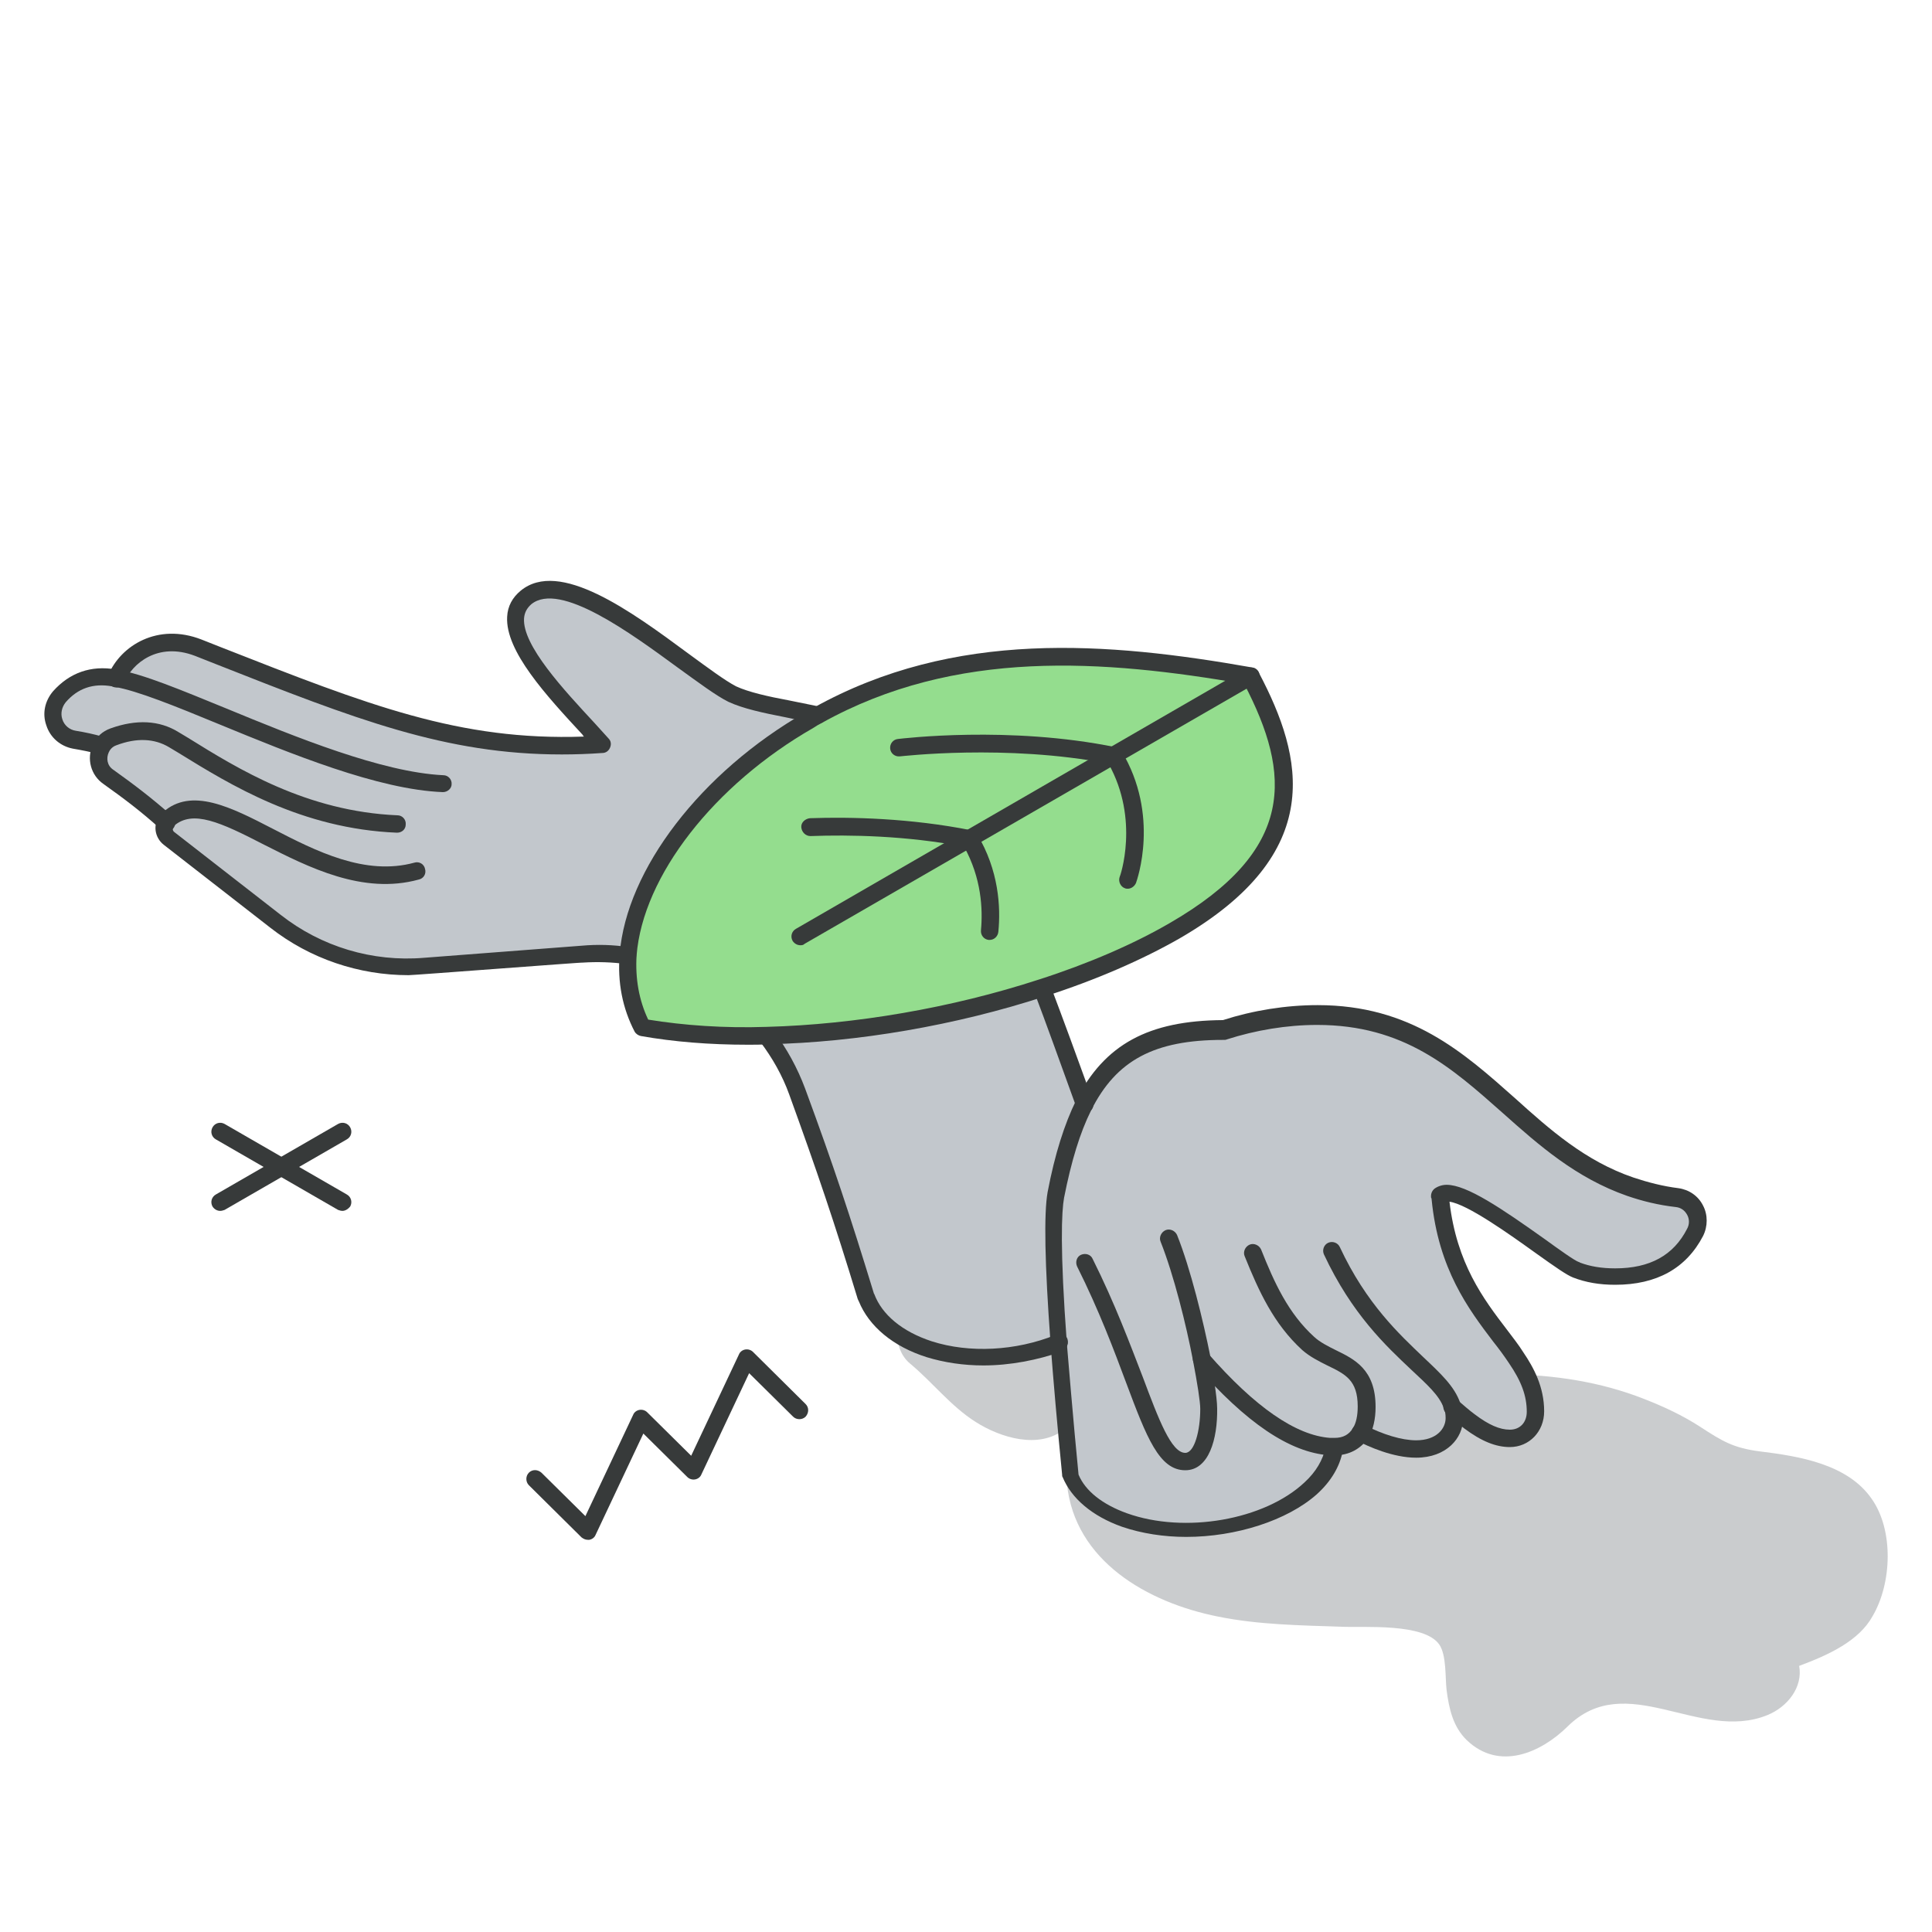 <?xml version="1.0" encoding="utf-8"?>
<!-- Generator: Adobe Illustrator 28.1.0, SVG Export Plug-In . SVG Version: 6.00 Build 0)  -->
<svg version="1.1" id="b" xmlns="http://www.w3.org/2000/svg" xmlns:xlink="http://www.w3.org/1999/xlink" x="0px" y="0px"
	 viewBox="0 0 400 400" style="enable-background:new 0 0 400 400;" xml:space="preserve">
<style type="text/css">
	.st0{opacity:0.5;fill:#969A9E;enable-background:new    ;}
	.st1{fill:#373A3A;}
	.st2{fill:#C2C7CC;}
	.st3{fill:#94DD8E;}
</style>
<path class="st0" d="M221.1,275.6c-3.8-6-13.4-6.2-20-6.2c-3.7-3-9-3.5-12.7,0.1c-3.2,3.2-3.8,9.6,0,12.8c4.7,3.9,8.4,8.8,13.6,12.1
	c5.2,3.3,13.1,5.7,18.4,1.5C226.3,291.4,224.7,281.2,221.1,275.6L221.1,275.6z"/>
<path class="st0" d="M387.5,310.3c-5-7.2-15-8.8-23.1-9.8c-5.5-0.7-7.8-2.1-12.4-5.1c-3.7-2.4-7.6-4.2-11.7-5.8
	c-18.1-7.1-37.9-5.5-56.7-2.9c-8.9,1.3-17.2,1.9-22.9,9.6c-4.7,6.3-8.9,9.8-17.2,8.8c-1.7-0.2-3.3,0.3-4.7,1.2
	c-0.8-4.4-4-8.1-8.9-8.1c-4.5,0-9.5,4.1-9,9c1.6,16,16.7,24.6,31.3,27.5c8.4,1.7,17,1.8,25.5,2.1c4.7,0.2,17.2-0.8,20.3,3.7
	c1.5,2.2,1.2,6.9,1.5,9.4c0.5,3.8,1.3,7.6,4.2,10.4c6.7,6.4,15.3,2.6,20.8-2.8c12.2-12.1,27.3,3.3,41.4-2.4
	c4.2-1.7,7.4-5.8,6.6-10.2c6.2-2.3,12.4-5.2,15.2-10.3C391.7,327.8,392.1,316.8,387.5,310.3L387.5,310.3z"/>
<path class="st1" d="M121.7,318.8c-0.5,0-0.9-0.2-1.3-0.5l-10.9-10.8c-0.7-0.7-0.7-1.9,0-2.6c0.7-0.7,1.8-0.7,2.6,0l9.1,9l9.9-21
	c0.2-0.5,0.7-0.9,1.3-1c0.6-0.1,1.2,0.1,1.6,0.5l9.1,9l9.9-21c0.2-0.5,0.7-0.9,1.3-1s1.2,0.1,1.6,0.5l10.9,10.8
	c0.7,0.7,0.7,1.8,0,2.6c-0.7,0.7-1.9,0.7-2.6,0l-9.1-9l-9.9,21c-0.2,0.5-0.7,0.9-1.3,1c-0.6,0.1-1.2-0.1-1.6-0.5l-9.1-9l-9.9,21
	c-0.2,0.5-0.7,0.9-1.3,1C121.9,318.8,121.8,318.8,121.7,318.8L121.7,318.8z"/>
<g>
	<path class="st1" d="M45.6,250.7c-0.6,0-1.2-0.3-1.6-0.9c-0.5-0.9-0.2-2,0.7-2.5L70,232.7c0.9-0.5,2-0.2,2.5,0.7
		c0.5,0.9,0.2,2-0.7,2.5l-25.3,14.6C46.2,250.6,45.9,250.7,45.6,250.7L45.6,250.7z"/>
	<path class="st1" d="M70.9,250.7c-0.3,0-0.6-0.1-0.9-0.2l-25.3-14.6c-0.9-0.5-1.2-1.6-0.7-2.5c0.5-0.9,1.6-1.2,2.5-0.7l25.3,14.6
		c0.9,0.5,1.2,1.6,0.7,2.5C72.1,250.3,71.5,250.7,70.9,250.7L70.9,250.7z"/>
</g>
<g>
	<g>
		<path class="st2" d="M276.2,299.5c-0.5,2.7-2.1,5.5-4.8,8.1c-8.8,8.2-26.1,11.3-38.7,6.8c-5.9-2.1-9.7-5.4-11.2-9.3
			c-1-9.8-1.8-19-2.4-27.2l0,0c-1.1-15.1-1.4-26.4-0.6-30.9c1.5-7.7,3.4-13.8,5.8-18.5c5.9-11.8,15.1-15.6,29.1-15.6
			c6.1-2,12.7-3.1,19.3-3.1c31.5,0,39.7,26.9,64.7,35.6c3,1,6.2,1.8,9.7,2.2c3.4,0.4,5.3,4.1,3.8,7.2c-2.6,5-7.4,9.1-16.5,9.1
			c-3,0-5.7-0.4-8-1.4h0c-3.2-1-20.8-15.9-26.9-15.9c-0.5,0-1,0.1-1.5,0.4c0,0.1,0,0.2,0.1,0.4c1.6,17.4,10.5,25.4,15.8,33.2
			c2.3,3.5,4,6.9,4,11.2c0,3.4-2.4,5.5-5.3,5.5s-5.6-1.5-8.4-3.5c-1.2-0.9-2.4-1.9-3.6-3c0.3,0.9,0.5,1.8,0.5,2.8
			c0,3.3-2.9,6.4-7.9,6.4c-3.6,0-7.9-1.5-11.6-3.4C280.4,298.3,278.7,299.5,276.2,299.5L276.2,299.5z"/>
		<path class="st3" d="M258.8,140.1c10.5,19.9,11.6,37-15.7,52.7c-7.7,4.5-17.2,8.5-27.5,11.9c-17.6,5.7-37.9,9.4-56.8,9.9
			c-9.1,0.2-17.9-0.3-25.9-1.7c-2.5-4.7-3.4-9.8-2.9-15.1c1.3-17.3,16.6-36.6,37.6-48.6c0.6-0.3,1.2-0.7,1.7-1
			C196,133.3,225.1,134.2,258.8,140.1L258.8,140.1L258.8,140.1z"/>
		<path class="st2" d="M219.1,277.9L219.1,277.9c-8.3,3.4-18.3,4.1-26.8,1.4c-6.8-2.2-11.3-6.2-13-10.8h0
			c-4.9-16-8.3-26.2-14.2-42.5c-1.5-4.2-3.6-8-6.2-11.4c18.9-0.5,39.2-4.2,56.8-9.9c2.6,7,5.5,14.9,8.8,23.9
			c-2.4,4.8-4.3,10.9-5.8,18.5C217.6,251.5,218,262.8,219.1,277.9L219.1,277.9z"/>
		<path class="st2" d="M24.1,140.6c2.1-5.1,8.7-9.6,17-6.4c34.9,13.7,54.3,22,83.7,20c-8.6-9.4-23.7-23.9-15.9-30.4
			c9.6-7.9,33.9,15.7,42.7,20c3,1.5,7.7,2.3,12.7,3.4c1.8,0.4,3.5,0.7,5.1,1c-0.6,0.3-1.2,0.6-1.7,1c-20.9,12-36.2,31.3-37.6,48.6h0
			c-3.1-0.4-6.2-0.5-9.4-0.3L88,200c-11.1,0.9-22.1-2.5-30.9-9.3l-22-17.2c-1.1-0.9-1.3-2.5-0.5-3.6c-4.2-3.8-7.8-6.4-12.1-9.5
			c-2-1.4-2.4-3.9-1.6-5.8c-1.9-0.5-3.8-0.9-5.5-1.2c-4.1-0.8-5.9-5.8-3.1-8.9c2.3-2.7,5.9-4.9,11.3-3.9
			C23.8,140.5,23.9,140.5,24.1,140.6L24.1,140.6z"/>
	</g>
	<g>
		<path class="st1" d="M154.9,216.3c-8,0-15.4-0.6-22.2-1.8c-0.5-0.1-1-0.4-1.3-0.9c-2.5-4.8-3.6-10.2-3.1-16.1
			c1.4-17.5,16.8-37.6,38.4-50c0.6-0.3,1.2-0.7,1.8-1c29.1-16.2,60.8-13.6,90.8-8.3c0.7,0.1,1.2,0.6,1.4,1.2
			c9.1,17.3,14.1,37.2-16.5,54.9c-7.7,4.4-17.3,8.6-27.9,12c-18.4,6-38.8,9.5-57.3,9.9C157.6,216.3,156.2,216.3,154.9,216.3
			L154.9,216.3z M134.2,211.1c7.4,1.2,15.7,1.8,24.6,1.5c18.2-0.5,38.2-3.9,56.3-9.8c10.3-3.3,19.7-7.4,27.1-11.7
			c26.1-15.1,25.2-30.7,15.4-49.5c-29-5-59.7-7.4-87.5,8.1c-0.6,0.3-1.1,0.6-1.7,1c-20.6,11.8-35.3,30.7-36.6,47.1
			C131.5,202.6,132.3,207.1,134.2,211.1L134.2,211.1z"/>
		<path class="st1" d="M165.7,195.7c-0.6,0-1.2-0.3-1.6-0.9c-0.5-0.9-0.2-2,0.7-2.5l93.1-53.8c0.3-0.2,0.7-0.3,1.1-0.3
			c1,0,1.8,0.8,1.8,1.8c0,0.7-0.4,1.3-1,1.6l-93.2,53.8C166.3,195.7,166,195.7,165.7,195.7L165.7,195.7z"/>
		<path class="st1" d="M233.5,184c-0.2,0-0.4,0-0.6-0.1c-0.9-0.3-1.4-1.4-1.1-2.3c0.1-0.1,4.2-11.9-2.3-23.5
			c-21.2-4.1-43-1.5-43.2-1.5c-1,0.1-1.9-0.6-2-1.6c-0.1-1,0.6-1.9,1.6-2c0.9-0.1,23.1-2.8,45.1,1.7c0.5,0.1,0.9,0.4,1.2,0.8
			c8,13.3,3.2,26.7,3,27.3C234.9,183.5,234.2,184,233.5,184L233.5,184z"/>
		<path class="st1" d="M204.9,194.6c-0.1,0-0.1,0-0.2,0c-1-0.1-1.7-1-1.6-2c0.4-4.4,0.1-10.8-3.5-17.3c-11.9-2.3-23.8-2.5-31.8-2.2
			c-1,0-1.8-0.8-1.9-1.8s0.8-1.8,1.8-1.9c8.4-0.3,20.9,0,33.4,2.5c0.5,0.1,0.9,0.4,1.2,0.8c4.5,7.5,4.9,15.1,4.4,20.2
			C206.6,193.9,205.8,194.6,204.9,194.6L204.9,194.6z"/>
		<path class="st1" d="M84.6,201.9c-10.3,0-20.4-3.4-28.6-9.8l-22.1-17.2c-1.9-1.5-2.3-4.2-0.8-6.1c0.2-0.2,0.4-0.5,0.6-0.6
			c5.9-5.3,14.1-1.1,22.8,3.4c8.9,4.6,19.1,9.8,29.3,7c1-0.3,2,0.3,2.2,1.3c0.3,1-0.3,2-1.3,2.2c-11.6,3.2-22.9-2.6-32-7.2
			c-9.1-4.7-14.8-7.3-18.7-3.9c0,0-0.1,0.1-0.1,0.1c-0.2,0.3-0.2,0.8,0.1,1.1l22.1,17.2c8.4,6.6,19,9.8,29.7,8.9l32.6-2.5
			c3.3-0.3,6.6-0.2,9.8,0.3c1,0.1,1.7,1.1,1.5,2c-0.1,1-1,1.7-2,1.5c-3-0.4-6-0.5-9.1-0.3C120.8,199.2,85.7,201.9,84.6,201.9
			L84.6,201.9z"/>
		<path class="st1" d="M219.3,279.6c-1,0-1.8-0.8-1.8-1.8s0.8-1.8,1.8-1.8h0c1,0,1.8,0.8,1.8,1.8S220.3,279.6,219.3,279.6z"/>
		<path class="st1" d="M203.6,282.7c-4.1,0-8.1-0.6-11.7-1.7c-7-2.2-12-6.4-14.1-11.6c-0.1-0.1-0.1-0.3-0.2-0.4
			c-4.9-16.1-8.4-26.4-14.2-42.4c-1.4-3.9-3.5-7.6-6-10.9c-0.6-0.8-0.4-1.9,0.3-2.5c0.8-0.6,1.9-0.4,2.5,0.3
			c2.7,3.6,4.9,7.6,6.5,11.9c5.9,16,9.3,26.3,14.2,42.3c0,0.1,0.1,0.2,0.1,0.2c1.6,4.3,5.8,7.8,11.9,9.8c7.8,2.5,17.4,2,25.6-1.3
			c0.9-0.4,2,0.1,2.4,1c0.4,0.9-0.1,2-1,2.4C214.8,281.6,209.1,282.7,203.6,282.7L203.6,282.7z"/>
		<path class="st1" d="M82.2,172.4C82.2,172.4,82.2,172.4,82.2,172.4c-19.8-0.8-34.5-9.9-45.2-16.5l-2-1.2c-3-1.8-6.7-2-10.9-0.4
			c-0.9,0.3-1.4,1-1.6,1.5c-0.5,1.1-0.4,2.7,1,3.6c4.2,3,7.9,5.8,12.2,9.6c0.8,0.7,0.8,1.8,0.1,2.6c-0.7,0.7-1.8,0.8-2.5,0.1
			c-4.2-3.8-7.7-6.4-11.9-9.4c-2.6-1.8-3.5-5.2-2.2-8.1c0.7-1.6,2-2.8,3.7-3.4c5.3-1.9,10.1-1.7,14.1,0.8l2,1.2
			c10.3,6.4,24.5,15.2,43.3,16c1,0,1.8,0.9,1.7,1.9C84,171.7,83.2,172.4,82.2,172.4L82.2,172.4z"/>
		<path class="st1" d="M91.7,164C91.7,164,91.7,164,91.7,164c-13.4-0.5-31.6-8-46.2-14c-9.2-3.8-17.1-7-21.8-7.8l-0.5-0.1
			c-3.9-0.7-7.1,0.4-9.6,3.3c-0.8,1-1.1,2.3-0.7,3.5c0.4,1.3,1.5,2.2,2.8,2.4c1.9,0.3,3.7,0.7,5.5,1.2c0.8,0.2,1.5,0.9,1.5,1.8
			c0,1.2-1.1,2-2.2,1.8c-1.7-0.4-3.6-0.8-5.4-1.1c-2.6-0.5-4.7-2.3-5.5-4.8c-0.9-2.5-0.3-5.1,1.4-7.1c3.4-3.8,7.8-5.4,13-4.5
			l0.4,0.1c5.1,0.8,13.2,4.2,22.5,8c14.3,5.9,32.2,13.2,44.9,13.8c1,0,1.8,0.9,1.7,1.9C93.5,163.2,92.7,164,91.7,164L91.7,164z"/>
		<path class="st1" d="M116.3,156.2c-24.1,0-42.7-7.3-71.6-18.7l-4.3-1.7c-7.8-3-13.1,1.7-14.6,5.4c-0.4,0.9-1.4,1.4-2.4,1
			c-0.9-0.4-1.4-1.4-1-2.4c2.6-6.2,10.3-10.9,19.3-7.4l4.3,1.7c30.3,11.9,49.1,19.3,74.9,18.4c-0.1-0.1-0.2-0.2-0.3-0.4
			c-7.5-8.1-16-17.3-15.6-24.4c0.1-2.2,1.1-4,2.8-5.4c8-6.6,22.8,4.2,34.7,13c4.1,3,7.6,5.6,9.9,6.8c2.6,1.2,6.6,2.1,10.9,2.9
			c0,0,5.4,1.1,6.4,1.3c1,0.2,1.6,1.2,1.4,2.1c-0.2,1-1.2,1.6-2.1,1.4c-1.1-0.2-6.4-1.3-6.4-1.3c-4.6-0.9-8.8-1.8-11.8-3.2
			c-2.6-1.3-6.2-4-10.5-7.1c-9.7-7.1-24.4-17.9-30.3-13.1c-0.9,0.8-1.4,1.7-1.5,2.9c-0.4,5.6,8.3,14.9,14.6,21.7
			c1,1.1,2,2.2,2.9,3.2c0.5,0.5,0.6,1.2,0.3,1.9s-0.9,1.1-1.6,1.1C121.9,156.1,119.1,156.2,116.3,156.2L116.3,156.2z"/>
		<path class="st1" d="M224.5,230.3c-0.7,0-1.4-0.5-1.7-1.2c-3.4-9.4-6.2-17.2-8.7-23.8c-0.4-0.9,0.1-2,1.1-2.3
			c0.9-0.3,2,0.1,2.3,1.1c2.5,6.6,5.4,14.5,8.8,23.9c0.3,0.9-0.1,2-1.1,2.3C224.9,230.2,224.7,230.3,224.5,230.3L224.5,230.3z"/>
		<path class="st1" d="M248.8,283.2c-0.9,0-1.6-0.6-1.8-1.5c-1.4-7.4-4-17.8-6.7-24.6c-0.4-0.9,0.1-2,1-2.4c0.9-0.4,2,0.1,2.4,1
			c2.8,7,5.4,17.7,6.9,25.2c0.2,1-0.4,1.9-1.4,2.1C249,283.2,248.9,283.2,248.8,283.2L248.8,283.2z"/>
		<path class="st1" d="M245.4,304.4c-5.4,0-8-6.8-12.2-18c-2.5-6.7-5.6-15-10.2-24.2c-0.4-0.9-0.1-2,0.8-2.4s2-0.1,2.4,0.8
			c4.7,9.4,7.8,17.8,10.4,24.5c3.3,8.8,5.9,15.7,8.8,15.7c1.9,0,3.1-4.6,3.1-9.1c0-1.5-0.6-5.3-1.5-10c-0.2-1,0.4-1.9,1.4-2.1
			c1-0.2,1.9,0.4,2.1,1.4c0.5,2.4,1.5,8.2,1.5,10.6C252.1,297.9,250.3,304.4,245.4,304.4L245.4,304.4z"/>
		<path class="st1" d="M276.4,301.3c-0.5,0-0.8,0-1.2,0c-8.2-0.6-17.2-6.7-27.7-18.7c-0.6-0.8-0.6-1.9,0.1-2.5
			c0.7-0.7,1.9-0.6,2.5,0.1h0c9.7,11.1,18.2,17,25.3,17.5c0.3,0,0.6,0,0.9,0c1.8,0,3-0.7,3.8-2c0.7-1.1,1-2.7,1-4.5
			c0-5.5-2.6-6.7-6.3-8.5c-1.8-0.9-3.6-1.8-5.2-3.2c-5.9-5.4-9-12.2-11.9-19.4c-0.4-0.9,0.1-2,1-2.4c0.9-0.4,2,0.1,2.4,1
			c2.7,6.8,5.6,13.2,11,18.1c1.2,1.1,2.8,1.9,4.4,2.7c3.9,1.9,8.3,4,8.3,11.8c0,2.5-0.5,4.7-1.5,6.4
			C281.7,300,279.3,301.3,276.4,301.3z"/>
		<path class="st1" d="M293.2,301.8c-4.8,0-9.9-2.3-12.4-3.6c-0.9-0.5-1.2-1.6-0.8-2.4c0.5-0.9,1.6-1.2,2.4-0.8
			c3.9,2,7.8,3.2,10.8,3.2c4.2,0,6.1-2.4,6.1-4.6c0-0.8-0.1-1.5-0.4-2.1c-0.9-2.6-3.5-4.9-6.7-7.9c-5.2-4.9-12.3-11.5-18.1-23.9
			c-0.4-0.9,0-2,0.9-2.4c0.9-0.4,2,0,2.4,0.9c5.5,11.8,12.4,18.1,17.3,22.8c3.6,3.4,6.4,6,7.6,9.4c0.4,1.1,0.6,2.2,0.6,3.4
			C302.9,297.7,299.5,301.8,293.2,301.8L293.2,301.8z"/>
		<path class="st1" d="M245.6,318.2c-4.6,0-9.2-0.7-13.3-2.1c-6.2-2.2-10.5-5.9-12.3-10.3c-0.1-0.1-0.1-0.3-0.1-0.5
			c-1-10.1-1.8-19.3-2.4-27.2c0,0,0-0.1,0-0.1c-1.2-16.3-1.4-26.8-0.6-31.2c1.5-7.9,3.5-14.1,5.9-19c5.9-11.6,15-16.5,30.4-16.6
			c6.2-2,13-3.1,19.6-3.1c19.3,0,30.2,9.8,40.9,19.3c7.1,6.4,14.5,13,24.5,16.4c3,1,6.1,1.8,9.3,2.2c2.2,0.3,4.1,1.6,5.1,3.6
			c1,1.9,1,4.3,0,6.3c-3.5,6.7-9.6,10.1-18.2,10.1c-3.3,0-6.1-0.5-8.7-1.5h0c-1.3-0.5-3.6-2.1-7.8-5.1c-5.3-3.8-14.1-10.1-17.8-10.6
			c1.5,12.8,7,20.1,11.9,26.5c1.2,1.6,2.4,3.1,3.4,4.7c2.1,3.1,4.3,7.1,4.3,12.2c0,4.2-3.1,7.4-7.1,7.4c-2.9,0-5.9-1.2-9.5-3.9
			c-1.1-0.9-2.4-1.9-3.7-3.1c-0.7-0.7-0.8-1.8-0.1-2.6c0.7-0.7,1.8-0.8,2.5-0.1c1.3,1.1,2.4,2.1,3.5,2.9c2.9,2.2,5.2,3.2,7.3,3.2
			s3.5-1.5,3.5-3.7c0-3.3-1.1-6.3-3.7-10.1c-1-1.5-2.1-3-3.3-4.5c-5-6.6-11.3-14.9-12.7-29.4c0-0.1,0-0.2-0.1-0.3
			c-0.1-0.7,0.1-1.4,0.7-1.9c0.7-0.5,1.6-0.8,2.5-0.8c4.2,0,11.4,4.9,20.4,11.3c2.9,2.1,6.1,4.4,7,4.7c0.1,0,0.1,0,0.2,0.1
			c2.1,0.8,4.5,1.2,7.3,1.2c7.2,0,12.1-2.7,14.9-8.2c0.5-0.9,0.5-2,0-2.9c-0.5-0.9-1.3-1.5-2.4-1.6c-3.5-0.4-6.8-1.2-10-2.3
			c-10.6-3.7-18.3-10.5-25.7-17.1c-10.6-9.4-20.5-18.3-38.5-18.3c-6.3,0-12.8,1.1-18.7,3c-0.2,0.1-0.4,0.1-0.6,0.1
			c-0.1,0-0.1,0-0.2,0c-14.2,0-22.1,4.2-27.3,14.6c-2.3,4.6-4.1,10.5-5.6,18.1c-0.5,2.8-0.9,10.3,0.6,30.4c0,0,1.4,16.9,2.4,26.9
			c1.4,3.4,5,6.2,10,8c12,4.3,28.5,1.4,36.8-6.4c2.4-2.2,3.8-4.7,4.3-7.1c0.2-1,1.1-1.6,2.1-1.5c1,0.2,1.6,1.1,1.5,2.1
			c-0.6,3.2-2.4,6.3-5.4,9C266.5,314.8,255.9,318.2,245.6,318.2L245.6,318.2z M299.8,246.7L299.8,246.7z"/>
	</g>
</g>
</svg>
